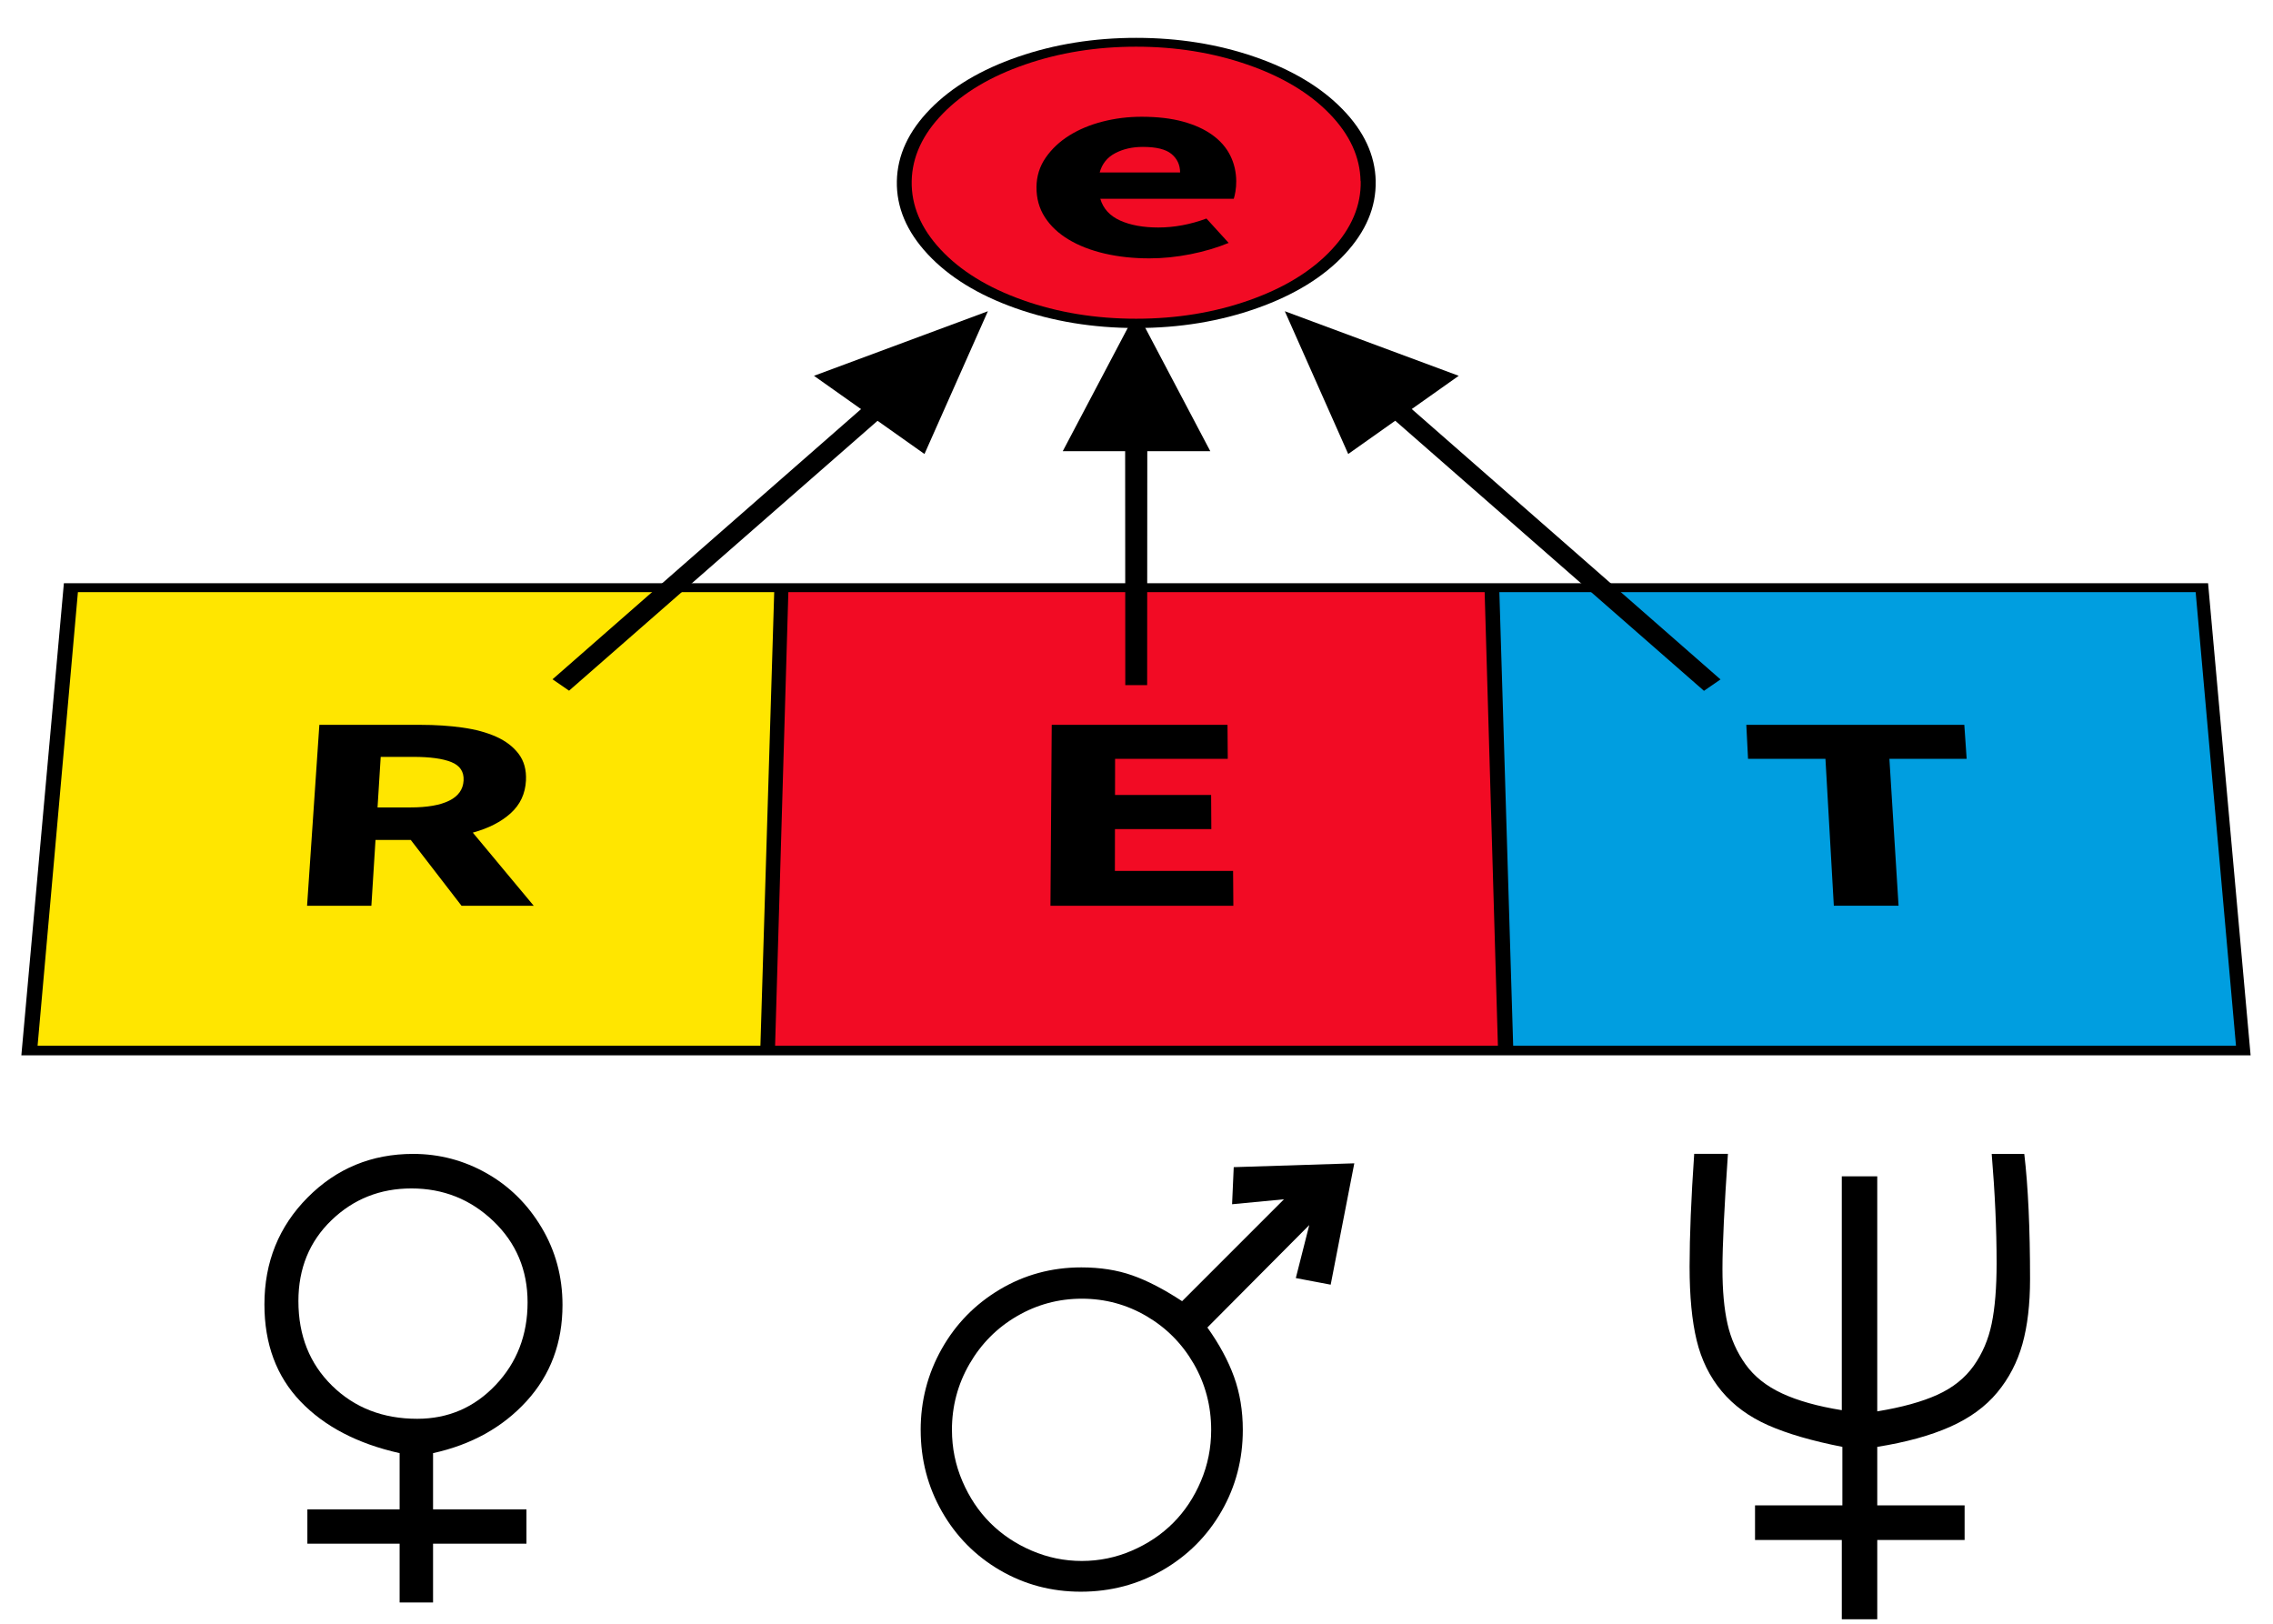 <!-- © www.astroariana.com - Julien Rouger -->
<svg xmlns="http://www.w3.org/2000/svg" xmlns:xlink="http://www.w3.org/1999/xlink" height="150" width="210" viewBox="0 0 210 150">
<path d="M2.031 97.49h205.9l-3.929 -43.61h-198.1l-3.929 43.61" />
<path fill="#ffe600" d="M3.473 96.6h66.78l1.275 -41.9h-64.33l-3.725 41.9" />
<path d="M28.37 83.68l1.135 -16.72h9.353q2.061 0 3.865 0.253q1.805 0.253 3.125 0.846q1.322 0.594 2.07 1.584q0.749 0.993 0.675 2.46q-0.093 1.833 -1.416 3.027q-1.326 1.197 -3.496 1.787l5.631 6.759h-6.671l-4.69 -6.08h-3.259l-0.381 6.08h-5.941zM34.88 74.59h3.035q2.33 0 3.589 -0.625q1.258 -0.624 1.326 -1.858q0.068 -1.219 -1.124 -1.703q-1.191 -0.484 -3.511 -0.484h-3.022l-0.292 4.67z" />
<path fill="#f20b24" d="M71.61 96.6h66.78l-1.225 -41.9h-64.33l-1.225 41.9" />
<path d="M97.05 83.68l0.118 -16.72h16.24l0.024 3.142h-10.41l-0.006 3.335h8.879l0.019 3.154h-8.904l-0.007 3.866h10.92l0.025 3.219h-16.89z" />
<path fill="#009ee0" d="M139.8 96.6h66.78l-3.725 -41.9h-64.33l1.275 41.9" />
<path d="M161.5 70.1l-0.159 -3.142h20.14l0.216 3.142h-7.137l0.846 13.57h-5.98l-0.774 -13.57h-7.156z" />
<path d="M85.24 35.24l-1.532 -1.088l-32.66 28.6l1.527 1.053l32.66 -28.57" />
<path d="M91.27 28.75l-5.858 13.19l-10.21 -7.223l16.07 -5.967z" />
<path d="M106 34.7h-2.053l0.017 28.59h2.02l0.017 -28.59" />
<path d="M105 28.75l6.817 12.93h-13.63l6.817 -12.93z" />
<path d="M126.3 34.16l-1.532 1.088l32.66 28.57l1.527 -1.053l-32.66 -28.6" />
<path d="M118.7 28.75l16.07 5.967l-10.21 7.223l-5.858 -13.19z" />
<path d="M127.1 16.73q-0.075 -3.578 -3.084 -6.658q-2.992 -3.062 -8.096 -4.821q-5.087 -1.753 -10.94 -1.754q-5.855 -0.001 -10.94 1.754q-5.104 1.761 -8.096 4.821q-3.01 3.078 -3.084 6.658q-0.075 3.605 2.843 6.743q2.935 3.156 8.096 4.99q5.179 1.84 11.18 1.839q6.004 -0.001 11.18 -1.839q5.161 -1.831 8.096 -4.99q2.918 -3.141 2.843 -6.743z" />
<path fill="#f20b24" d="M125.7 16.73q-0.066 -3.355 -2.885 -6.245q-2.804 -2.874 -7.59 -4.525q-4.771 -1.646 -10.26 -1.647q-5.493 -0.001 -10.26 1.647q-4.786 1.653 -7.59 4.525q-2.819 2.887 -2.885 6.245q-0.066 3.379 2.672 6.319q2.753 2.956 7.59 4.673q4.852 1.723 10.48 1.721q5.625 -0.001 10.48 -1.721q4.837 -1.714 7.59 -4.673q2.738 -2.943 2.672 -6.319z" />
<path d="M95.76 17.28q0.013 -1.508 0.852 -2.719q0.837 -1.208 2.185 -2.049q1.345 -0.839 3.08 -1.283q1.733 -0.443 3.586 -0.443q2.195 0 3.818 0.443q1.624 0.443 2.728 1.24q1.105 0.798 1.649 1.89q0.545 1.094 0.556 2.369q0.004 0.503 -0.073 0.958q-0.077 0.455 -0.157 0.676h-12.33q0.402 1.368 1.833 2.01q1.433 0.643 3.527 0.643q2.217 0 4.448 -0.828l2.05 2.252q-1.584 0.658 -3.518 1.043q-1.935 0.385 -3.811 0.385q-2.222 0 -4.138 -0.447q-1.914 -0.447 -3.325 -1.297q-1.409 -0.848 -2.192 -2.066q-0.782 -1.215 -0.768 -2.777zM101.6 15.93h7.427q-0.004 -1.052 -0.794 -1.706q-0.789 -0.653 -2.647 -0.653q-1.454 0 -2.556 0.58q-1.103 0.58 -1.43 1.779z" />
<path d="M24.43 120.5q0 -5.859 3.995 -9.881t9.748 -4.022q3.622 0 6.778 1.784t5.087 5.02t1.931 7.151q0 5.247 -3.316 8.882t-8.643 4.807v5.194h8.629v3.169h-8.629v5.433h-3.089v-5.433h-8.523v-3.169h8.523v-5.194q-5.833 -1.305 -9.162 -4.781t-3.329 -8.962zM27.57 120.2q0 4.767 3.116 7.817t7.857 3.05q4.288 0 7.244 -3.116t2.956 -7.644q0 -4.474 -3.156 -7.497t-7.577 -3.023q-4.341 0 -7.391 2.943t-3.05 7.471z" />
<path d="M85.06 132.1q0 -4.034 1.941 -7.484t5.366 -5.493t7.535 -2.042q2.613 0 4.706 0.736t4.605 2.385l9.413 -9.413l-4.795 0.457l0.152 -3.425l11.14 -0.355l-2.182 11.21l-3.222 -0.609l1.243 -4.897l-9.413 9.463q1.649 2.309 2.461 4.554t0.812 4.909q0 4.085 -1.966 7.51t-5.417 5.429t-7.586 2.004q-4.059 0 -7.459 -1.979t-5.366 -5.417t-1.966 -7.548zM87.95 132.1q0 2.486 0.964 4.732t2.575 3.856t3.831 2.562t4.63 0.951t4.618 -0.951t3.818 -2.562t2.562 -3.856t0.951 -4.732q0 -3.324 -1.611 -6.114t-4.364 -4.402t-5.975 -1.611t-5.988 1.611t-4.389 4.415t-1.624 6.102z" />
<path d="M156.1 117q0 -4.235 0.426 -10.41h3.116q-0.506 7.351 -0.506 10.63q0 3.01 0.466 5.074t1.665 3.742t3.382 2.69t5.513 1.545v-21.6h3.276v21.71q3.409 -0.559 5.553 -1.531t3.356 -2.677t1.665 -3.902t0.453 -5.58q0 -4.661 -0.453 -10.09h3.01q0.533 4.528 0.533 11.56q0 3.489 -0.706 6.006t-2.33 4.474t-4.355 3.169t-6.725 1.851v5.407h8.07v3.196h-8.07v7.324h-3.276v-7.324h-8.017v-3.196h8.07v-5.407q-4.208 -0.826 -6.858 -1.998t-4.301 -3.156t-2.304 -4.688t-0.652 -6.805z" />
</svg>